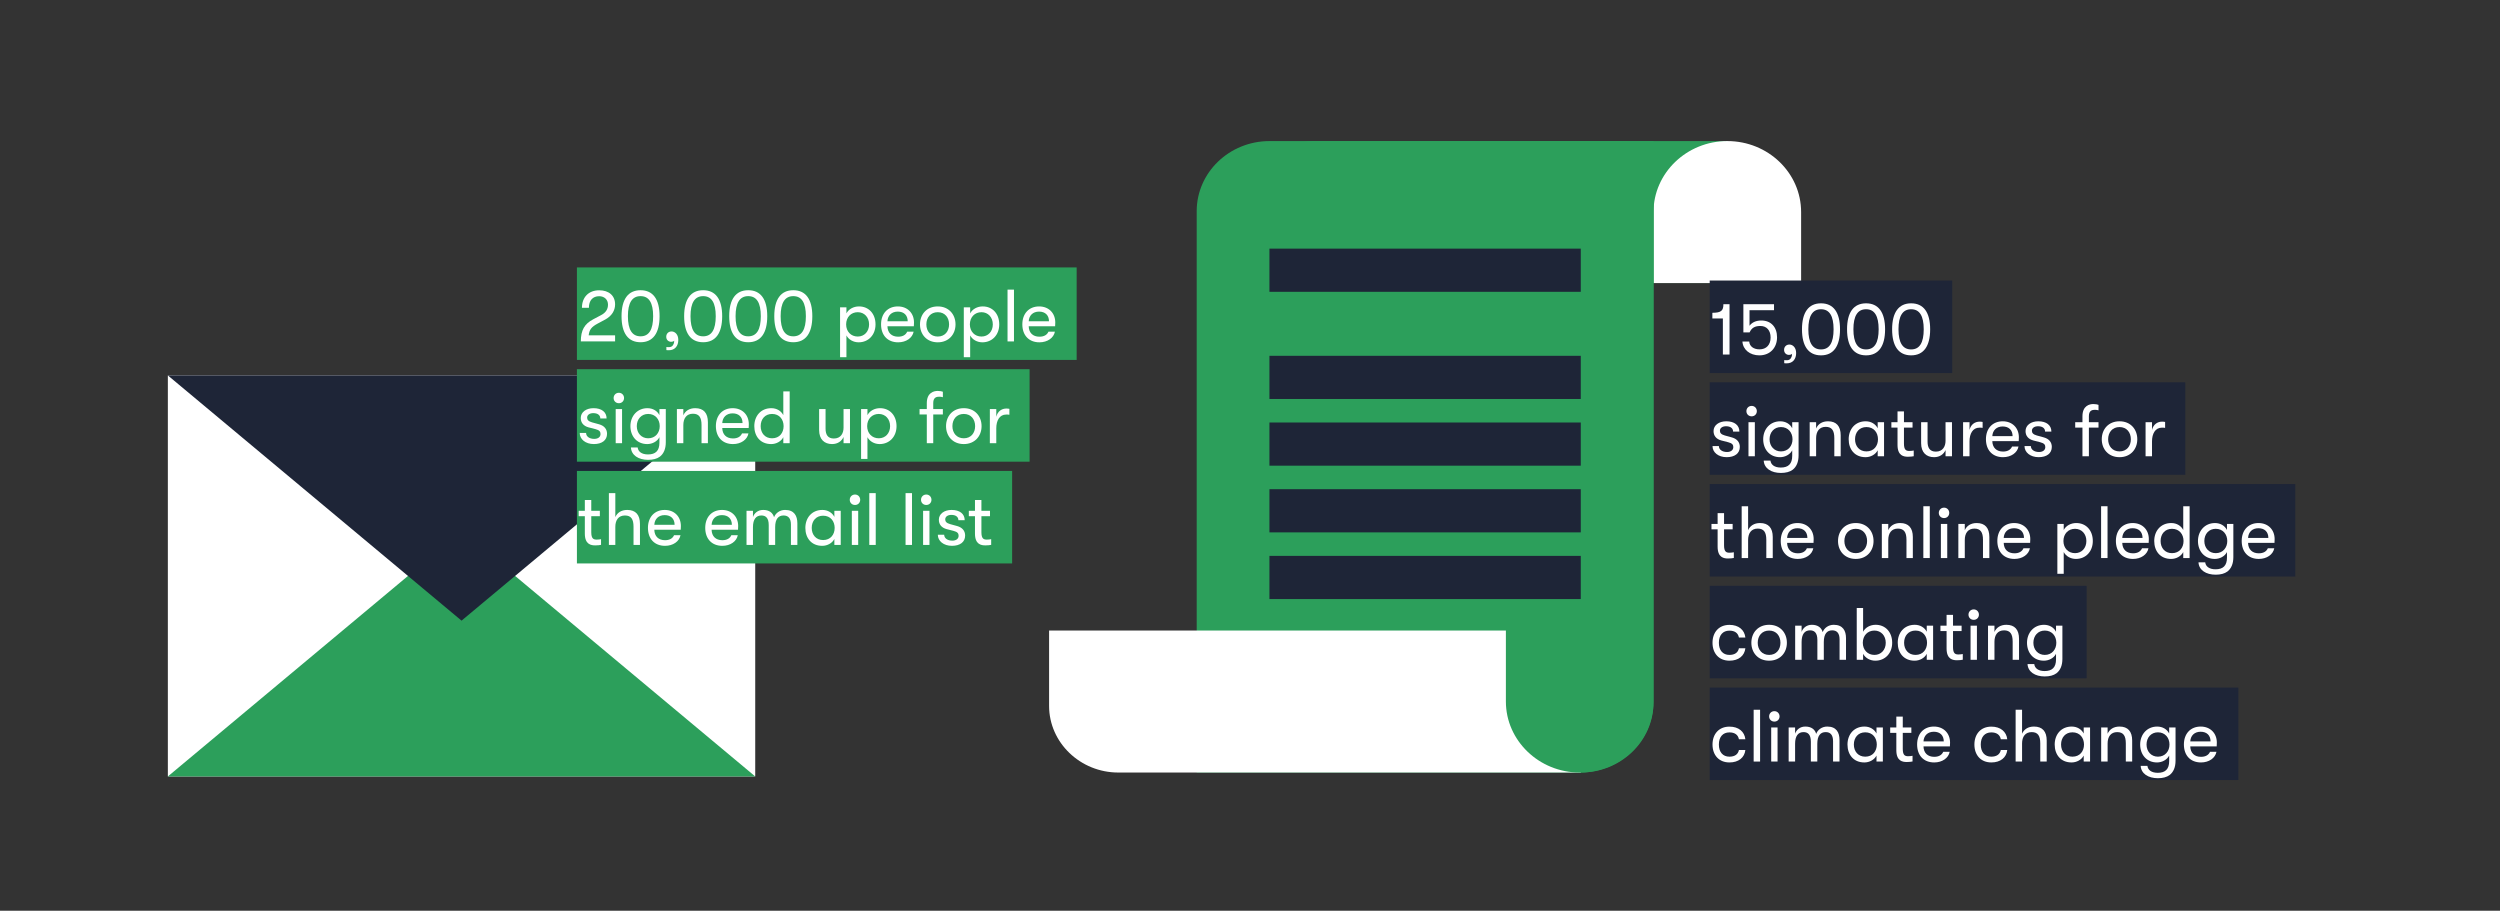 <?xml version="1.0" encoding="UTF-8"?> <!-- Generator: Adobe Illustrator 23.0.2, SVG Export Plug-In . SVG Version: 6.00 Build 0) --> <svg xmlns="http://www.w3.org/2000/svg" xmlns:xlink="http://www.w3.org/1999/xlink" id="Layer_1" x="0px" y="0px" viewBox="0 0 700 255" style="enable-background:new 0 0 700 255;" xml:space="preserve"><rect x="0" y="0" width="700" height="255" fill="#333333" stroke="none"/> <style type="text/css"> .st0{clip-path:url(#SVGID_2_);fill:#E85F9C;} .st1{fill:#1E2537;} .st2{fill:#FFFFFF;} .st3{clip-path:url(#SVGID_4_);fill:#1E2537;} .st4{clip-path:url(#SVGID_4_);fill:#E85F9C;} .st5{fill:#E85F9C;} .st6{clip-path:url(#SVGID_6_);fill:#E85F9C;} .st7{fill:#484754;} .st8{clip-path:url(#SVGID_8_);fill:none;stroke:#18B6DF;stroke-width:44.158;stroke-miterlimit:10;} .st9{clip-path:url(#SVGID_10_);fill:none;stroke:#18B6DF;stroke-width:44.158;stroke-miterlimit:10;} .st10{clip-path:url(#SVGID_12_);fill:none;stroke:#18B6DF;stroke-width:44.158;stroke-miterlimit:10;} .st11{clip-path:url(#SVGID_14_);fill:none;stroke:#18B6DF;stroke-width:44.158;stroke-miterlimit:10;} .st12{fill:#E93A51;} .st13{fill:#8A79B5;} .st14{clip-path:url(#SVGID_16_);fill:#18B6DF;} .st15{clip-path:url(#SVGID_16_);fill:#0082AF;} .st16{fill:#0082AF;} .st17{clip-path:url(#SVGID_18_);fill:#0082AF;} .st18{clip-path:url(#SVGID_20_);fill:#0082AF;} .st19{clip-path:url(#SVGID_22_);fill:#ED7128;} .st20{fill:#ED7128;} .st21{fill:#2C9F5B;} .st22{clip-path:url(#SVGID_24_);fill:#2C9F5B;} .st23{clip-path:url(#SVGID_24_);fill:#FFFFFF;} .st24{clip-path:url(#SVGID_26_);fill:none;stroke:#2C9F5B;stroke-width:25.901;stroke-miterlimit:10;} .st25{fill:none;stroke:#2C9F5B;stroke-width:25.901;stroke-miterlimit:10;} .st26{fill:none;stroke:#1E2537;stroke-width:25.901;stroke-miterlimit:10;} .st27{clip-path:url(#SVGID_28_);fill:none;stroke:#1E2537;stroke-width:25.901;stroke-miterlimit:10;} .st28{fill:#18B6DF;} .st29{fill:none;} .st30{fill:#DE4A19;} .st31{fill:#C31E4F;} .st32{fill:none;stroke:#FFFFFF;stroke-width:1.488;} .st33{clip-path:url(#SVGID_30_);fill:#2C9F5B;} .st34{clip-path:url(#SVGID_30_);fill:#FFFFFF;} .st35{clip-path:url(#SVGID_32_);fill:#FFFFFF;} .st36{fill:none;stroke:#FFFFFF;stroke-width:1.475;} .st37{clip-path:url(#SVGID_34_);fill:#E93A51;} .st38{clip-path:url(#SVGID_36_);fill:#E93A51;} .st39{clip-path:url(#SVGID_38_);fill:#E93A51;} .st40{clip-path:url(#SVGID_40_);fill:#C31E4F;} .st41{clip-path:url(#SVGID_42_);fill:#E93A51;} .st42{clip-path:url(#SVGID_44_);fill:#E93A51;} .st43{clip-path:url(#SVGID_46_);fill:#DE4A19;} .st44{clip-path:url(#SVGID_46_);fill:none;stroke:#1E2537;stroke-width:25.719;stroke-miterlimit:10;} .st45{clip-path:url(#SVGID_48_);fill:#ED7128;} .st46{clip-path:url(#SVGID_48_);fill:#DEE3EB;} .st47{clip-path:url(#SVGID_48_);fill:#1E2537;} .st48{clip-path:url(#SVGID_48_);fill:none;stroke:#1E2537;stroke-width:25.719;stroke-miterlimit:10;} .st49{fill:none;stroke:#1E2537;stroke-width:25.719;stroke-miterlimit:10;} .st50{clip-path:url(#SVGID_50_);fill:none;stroke:#1E2537;stroke-width:25.719;stroke-miterlimit:10;} .st51{clip-path:url(#SVGID_52_);fill:none;stroke:#1E2537;stroke-width:25.719;stroke-miterlimit:10;} .st52{clip-path:url(#SVGID_54_);fill:#ED7128;} .st53{clip-path:url(#SVGID_54_);fill:#1E2537;} .st54{clip-path:url(#SVGID_56_);fill:#ED7128;} .st55{clip-path:url(#SVGID_58_);fill:#1E2537;} .st56{clip-path:url(#SVGID_58_);fill:#ED7128;} .st57{fill:#5B5761;} </style> <g> <rect x="47" y="105.12" class="st2" width="164.463" height="112.282"></rect> <polygon class="st21" points="47,217.403 211.463,217.403 129.231,148.739 "></polygon> <polygon class="st1" points="47,105.12 129.231,173.782 211.463,105.12 "></polygon> <g> <defs> <rect id="SVGID_23_" x="47" y="39.502" width="619" height="183.62"></rect> </defs> <clipPath id="SVGID_2_"> <use xlink:href="#SVGID_23_" style="overflow:visible;"></use> </clipPath> <path style="clip-path:url(#SVGID_2_);fill:#2C9F5B;" d="M348.877,60.594v-2.422 c0-10.267,8.734-18.67,19.408-18.67h115.362v39.761H368.285 C357.611,79.263,348.877,70.864,348.877,60.594"></path> <path style="clip-path:url(#SVGID_2_);fill:#FFFFFF;" d="M462.981,79.264V59.383 c0-10.933,9.299-19.882,20.667-19.882c11.412,0,20.664,8.902,20.664,19.882v19.882H462.981z"></path> <path style="clip-path:url(#SVGID_2_);fill:#2C9F5B;" d="M442.576,216.311H335.077V59.134 c0-10.842,9.135-19.633,20.405-19.633h107.498v157.18C462.981,207.523,453.845,216.311,442.576,216.311 "></path> <path style="clip-path:url(#SVGID_2_);fill:#FFFFFF;" d="M442.617,176.549v39.761H313.129 c-10.658,0-19.382-8.389-19.382-18.646v-21.115H442.617z"></path> <path style="clip-path:url(#SVGID_2_);fill:#2C9F5B;" d="M442.316,216.311L442.316,216.311 c-11.365,0-20.667-8.946-20.667-19.882V47.986c0-4.667,3.971-8.485,8.819-8.485h23.694 c4.849,0,8.817,3.818,8.817,8.485v148.443C462.98,207.365,453.682,216.311,442.316,216.311"></path> </g> <rect x="355.441" y="69.617" class="st1" width="87.176" height="12.091"></rect> <rect x="355.441" y="99.626" class="st1" width="87.176" height="12.088"></rect> <rect x="355.441" y="118.299" class="st1" width="87.176" height="12.091"></rect> <rect x="355.441" y="136.974" class="st1" width="87.176" height="12.091"></rect> <rect x="355.441" y="155.646" class="st1" width="87.176" height="12.091"></rect> <g> <defs> <rect id="SVGID_25_" x="47" y="39.502" width="619" height="183.62"></rect> </defs> <clipPath id="SVGID_4_"> <use xlink:href="#SVGID_25_" style="overflow:visible;"></use> </clipPath> <line style="clip-path:url(#SVGID_4_);fill:none;stroke:#2C9F5B;stroke-width:25.901;stroke-miterlimit:10;" x1="161.537" y1="87.83" x2="301.464" y2="87.83"></line> </g> <line class="st25" x1="161.537" y1="116.321" x2="288.285" y2="116.321"></line> <line class="st25" x1="161.537" y1="144.813" x2="283.395" y2="144.813"></line> <g> <path class="st2" d="M166.137,89.383l2.154-1.14c1.285-0.663,1.948-1.637,1.948-2.942 c0-1.409-1.016-2.362-2.466-2.362c-1.803,0-2.881,1.181-2.881,3.253h-1.947 c0-2.984,1.886-4.911,4.828-4.911c2.735,0,4.455,1.513,4.455,3.937c0,1.782-0.974,3.274-2.756,4.248 l-2.135,1.14c-1.74,0.932-2.32,1.699-2.507,3.294h7.397v1.699h-9.594 C162.635,92.471,163.629,90.688,166.137,89.383z"></path> <path class="st2" d="M174.031,88.534c0-4.745,1.844-7.273,5.325-7.273c3.48,0,5.325,2.528,5.325,7.273 c0,4.766-1.845,7.294-5.325,7.294C175.875,95.828,174.031,93.299,174.031,88.534z M182.879,88.534 c0-3.75-1.16-5.616-3.522-5.616s-3.544,1.865-3.544,5.616c0,3.771,1.182,5.636,3.544,5.636 S182.879,92.305,182.879,88.534z"></path> <path class="st2" d="M186.588,98.024v-0.87c0.248,0.042,0.394,0.042,0.767,0.042 c0.56,0,0.974-0.27,1.16-0.705c0.207-0.353,0.27-0.746,0.27-1.098 c-0.207,0.228-0.539,0.311-0.85,0.311c-0.767,0-1.389-0.539-1.389-1.409 c0-0.87,0.622-1.492,1.492-1.492s1.886,0.746,1.886,2.383c0,1.679-0.933,2.88-2.632,2.88 C187.064,98.065,186.774,98.065,186.588,98.024z"></path> <path class="st2" d="M191.561,88.534c0-4.745,1.844-7.273,5.325-7.273c3.48,0,5.325,2.528,5.325,7.273 c0,4.766-1.845,7.294-5.325,7.294C193.404,95.828,191.561,93.299,191.561,88.534z M200.408,88.534 c0-3.75-1.16-5.616-3.522-5.616s-3.544,1.865-3.544,5.616c0,3.771,1.182,5.636,3.544,5.636 S200.408,92.305,200.408,88.534z"></path> <path class="st2" d="M204.18,88.534c0-4.745,1.844-7.273,5.325-7.273c3.48,0,5.325,2.528,5.325,7.273 c0,4.766-1.845,7.294-5.325,7.294C206.023,95.828,204.18,93.299,204.18,88.534z M213.027,88.534 c0-3.75-1.16-5.616-3.522-5.616s-3.544,1.865-3.544,5.616c0,3.771,1.182,5.636,3.544,5.636 S213.027,92.305,213.027,88.534z"></path> <path class="st2" d="M216.799,88.534c0-4.745,1.844-7.273,5.325-7.273c3.48,0,5.325,2.528,5.325,7.273 c0,4.766-1.845,7.294-5.325,7.294C218.643,95.828,216.799,93.299,216.799,88.534z M225.646,88.534 c0-3.75-1.16-5.616-3.522-5.616s-3.544,1.865-3.544,5.616c0,3.771,1.182,5.636,3.544,5.636 S225.646,92.305,225.646,88.534z"></path> <path class="st2" d="M245.145,90.834c0,2.922-1.969,5.015-4.725,5.015c-1.471,0-2.797-0.746-3.419-1.927 v6.092h-1.782V86.047h1.782v1.699c0.622-1.202,1.989-1.948,3.522-1.948 C243.259,85.798,245.145,87.85,245.145,90.834z M243.342,90.834c0-1.989-1.326-3.419-3.17-3.419 c-1.906,0-3.254,1.409-3.254,3.419c0,1.989,1.348,3.398,3.254,3.398 C242.016,94.232,243.342,92.823,243.342,90.834z"></path> <path class="st2" d="M255.878,91.352h-7.397c0.042,1.844,1.182,2.922,3.005,2.922 c1.264,0,2.134-0.497,2.528-1.409h1.803c-0.332,1.761-2.094,2.984-4.331,2.984 c-2.942,0-4.787-1.948-4.787-5.035c0-3.025,1.865-5.015,4.704-5.015 c2.693,0,4.518,1.865,4.518,4.497C255.92,90.647,255.92,90.916,255.878,91.352z M254.158,89.963 c0-1.678-1.036-2.714-2.776-2.714c-1.741,0-2.818,1.098-2.901,2.714H254.158z"></path> <path class="st2" d="M257.598,90.834c0-2.797,1.865-5.035,4.974-5.035c3.087,0,4.973,2.238,4.973,5.035 c0,2.777-1.886,5.015-4.973,5.015C259.463,95.848,257.598,93.61,257.598,90.834z M265.741,90.834 c0-1.927-1.16-3.419-3.17-3.419s-3.191,1.492-3.191,3.419c0,1.907,1.182,3.398,3.191,3.398 S265.741,92.74,265.741,90.834z"></path> <path class="st2" d="M279.79,90.834c0,2.922-1.969,5.015-4.725,5.015c-1.471,0-2.797-0.746-3.419-1.927 v6.092h-1.782V86.047h1.782v1.699c0.622-1.202,1.989-1.948,3.522-1.948 C277.904,85.798,279.79,87.85,279.79,90.834z M277.987,90.834c0-1.989-1.326-3.419-3.17-3.419 c-1.906,0-3.254,1.409-3.254,3.419c0,1.989,1.348,3.398,3.254,3.398 C276.661,94.232,277.987,92.823,277.987,90.834z"></path> <path class="st2" d="M282.11,81.095h1.803v14.505h-1.803V81.095z"></path> <path class="st2" d="M295.435,91.352h-7.397c0.042,1.844,1.182,2.922,3.005,2.922 c1.264,0,2.134-0.497,2.528-1.409h1.803c-0.332,1.761-2.094,2.984-4.331,2.984 c-2.942,0-4.787-1.948-4.787-5.035c0-3.025,1.865-5.015,4.704-5.015 c2.693,0,4.518,1.865,4.518,4.497C295.477,90.647,295.477,90.916,295.435,91.352z M293.715,89.963 c0-1.678-1.036-2.714-2.776-2.714c-1.741,0-2.818,1.098-2.901,2.714H293.715z"></path> </g> <g> <path class="st2" d="M162.323,121.23h1.782c0,0.932,0.87,1.658,2.279,1.658 c1.057,0,1.762-0.518,1.762-1.368c0-0.643-0.29-1.078-1.43-1.368l-1.948-0.498 c-1.409-0.394-2.155-1.305-2.155-2.631c0-1.616,1.492-2.735,3.564-2.735 c2.279,0,3.668,1.098,3.668,2.88h-1.762c0-0.912-0.726-1.492-1.969-1.492 c-0.994,0-1.72,0.477-1.72,1.264c0,0.601,0.353,1.036,1.389,1.326l1.969,0.539 c1.409,0.394,2.217,1.326,2.217,2.652c0,1.824-1.43,2.88-3.688,2.88 C163.939,124.338,162.323,122.992,162.323,121.23z"></path> <path class="st2" d="M171.813,111.45c0-0.808,0.602-1.471,1.472-1.471c0.85,0,1.45,0.663,1.45,1.471 s-0.601,1.451-1.45,1.451C172.415,112.9,171.813,112.258,171.813,111.45z M172.394,114.537h1.782 v9.553h-1.782V114.537z"></path> <path class="st2" d="M186.422,114.537v9.304c0,1.823-0.58,3.191-1.658,4.02 c-0.808,0.601-1.927,0.891-3.294,0.891c-1.306,0-2.528-0.311-3.398-0.932 c-0.85-0.601-1.368-1.492-1.409-2.528h1.886c0.124,1.119,1.077,1.948,2.9,1.948 c2.072,0,3.191-0.994,3.191-3.274v-1.554c-0.601,1.202-2.01,1.927-3.398,1.927 c-2.922,0-4.725-2.196-4.725-5.015c0-2.839,1.928-5.035,4.767-5.035c1.471,0,2.756,0.725,3.356,1.948 v-1.699H186.422z M184.723,119.324c0-1.885-1.223-3.419-3.232-3.419 c-1.906,0-3.191,1.451-3.191,3.419c0,1.948,1.306,3.398,3.191,3.398 C183.5,122.722,184.723,121.189,184.723,119.324z"></path> <path class="st2" d="M189.529,114.537h1.803v1.762c0.519-1.223,1.679-2.01,3.337-2.01 c2.341,0,3.543,1.368,3.543,3.917v5.885h-1.782v-5.098c0-2.134-0.704-3.149-2.403-3.149 c-1.782,0-2.694,1.264-2.694,3.191v5.056h-1.803V114.537z"></path> <path class="st2" d="M209.629,119.842h-7.397c0.042,1.844,1.182,2.922,3.005,2.922 c1.264,0,2.134-0.497,2.528-1.409h1.803c-0.332,1.761-2.094,2.984-4.331,2.984 c-2.942,0-4.787-1.948-4.787-5.035c0-3.025,1.865-5.015,4.704-5.015 c2.693,0,4.518,1.865,4.518,4.497C209.671,119.137,209.671,119.407,209.629,119.842z M207.909,118.454 c0-1.678-1.036-2.714-2.776-2.714c-1.741,0-2.818,1.098-2.901,2.714H207.909z"></path> <path class="st2" d="M221.109,109.585v14.505h-1.782v-1.678c-0.601,1.181-1.969,1.927-3.398,1.927 c-3.046,0-4.725-2.196-4.725-5.015c0-2.818,1.803-5.035,4.767-5.035c1.513,0,2.756,0.767,3.356,1.948 v-6.651H221.109z M219.41,119.324c0-1.844-1.14-3.419-3.232-3.419 c-1.969,0-3.191,1.451-3.191,3.419c0,1.948,1.223,3.398,3.191,3.398 C218.271,122.722,219.41,121.168,219.41,119.324z"></path> <path class="st2" d="M229.355,120.422v-5.885h1.803v5.471c0,1.678,0.622,2.776,2.321,2.776 c1.969,0,2.714-1.492,2.714-3.025v-5.222h1.804v9.553h-1.804v-1.741 c-0.518,1.181-1.637,1.989-3.211,1.989C230.848,124.338,229.355,123.054,229.355,120.422z"></path> <path class="st2" d="M251.03,119.324c0,2.922-1.969,5.015-4.725,5.015c-1.471,0-2.797-0.746-3.419-1.927 v6.092h-1.782v-13.966h1.782v1.699c0.622-1.202,1.989-1.948,3.522-1.948 C249.145,114.289,251.03,116.34,251.03,119.324z M249.228,119.324c0-1.989-1.326-3.419-3.17-3.419 c-1.906,0-3.254,1.409-3.254,3.419c0,1.989,1.348,3.398,3.254,3.398 C247.901,122.722,249.228,121.313,249.228,119.324z"></path> <path class="st2" d="M261.308,112.838v1.699h2.694v1.513h-2.694v8.04h-1.803v-8.04h-2.03v-1.513h2.03 v-1.658c0-2.984,2.01-3.419,3.046-3.419c0.622,0,1.14,0.104,1.451,0.228v1.533 c-0.312-0.083-0.622-0.145-0.995-0.145C262.281,111.077,261.308,111.222,261.308,112.838z"></path> <path class="st2" d="M264.892,119.324c0-2.797,1.865-5.035,4.974-5.035c3.087,0,4.973,2.238,4.973,5.035 c0,2.777-1.886,5.015-4.973,5.015C266.757,124.338,264.892,122.101,264.892,119.324z M273.035,119.324 c0-1.927-1.16-3.419-3.17-3.419s-3.191,1.492-3.191,3.419c0,1.907,1.182,3.398,3.191,3.398 S273.035,121.23,273.035,119.324z"></path> <path class="st2" d="M277.158,114.537h1.803v2.176c0.373-1.616,1.596-2.321,2.798-2.321 c0.331,0,0.643,0.021,0.87,0.083v1.658c-0.311-0.062-0.56-0.062-0.891-0.062 c-1.886,0-2.777,1.72-2.777,3.854v4.165h-1.803V114.537z"></path> </g> <g> <path class="st2" d="M168.291,150.966v1.596c-0.352,0.083-0.994,0.145-1.616,0.145 c-1.119,0-2.922-0.208-2.922-3.295v-4.87h-1.72v-1.513h1.72v-3.025h1.803v3.025h2.404v1.513h-2.404 v4.476c0,1.823,0.622,2.072,1.534,2.072C167.441,151.09,168.021,151.028,168.291,150.966z"></path> <path class="st2" d="M179.189,146.697v5.885h-1.803v-5.098c0-2.134-0.684-3.149-2.403-3.149 c-1.782,0-2.693,1.264-2.693,3.191v5.056h-1.803v-14.505h1.803v6.714 c0.518-1.223,1.678-2.01,3.336-2.01C177.988,142.781,179.189,144.148,179.189,146.697z"></path> <path class="st2" d="M190.606,148.334h-7.397c0.042,1.844,1.182,2.922,3.005,2.922 c1.264,0,2.134-0.497,2.528-1.409h1.803c-0.332,1.761-2.094,2.984-4.331,2.984 c-2.942,0-4.787-1.948-4.787-5.035c0-3.025,1.865-5.015,4.704-5.015 c2.693,0,4.518,1.865,4.518,4.497C190.648,147.629,190.648,147.899,190.606,148.334z M188.887,146.946 c0-1.678-1.036-2.714-2.776-2.714c-1.741,0-2.818,1.098-2.901,2.714H188.887z"></path> <path class="st2" d="M206.645,148.334h-7.397c0.042,1.844,1.182,2.922,3.005,2.922 c1.264,0,2.134-0.497,2.528-1.409h1.803c-0.332,1.761-2.094,2.984-4.331,2.984 c-2.942,0-4.787-1.948-4.787-5.035c0-3.025,1.865-5.015,4.704-5.015 c2.693,0,4.518,1.865,4.518,4.497C206.687,147.629,206.687,147.899,206.645,148.334z M204.925,146.946 c0-1.678-1.036-2.714-2.776-2.714c-1.741,0-2.818,1.098-2.901,2.714H204.925z"></path> <path class="st2" d="M209.027,143.029h1.803v1.741c0.353-1.036,1.326-1.989,2.86-1.989 c1.678,0,2.693,0.788,3.046,2.051c0.414-1.14,1.596-2.051,3.087-2.051 c2.569,0,3.44,1.658,3.44,3.75v6.051h-1.803v-5.698c0-1.803-0.788-2.549-2.072-2.549 c-1.409,0-2.342,0.953-2.342,3.274v4.973h-1.803v-5.553c0-2.072-0.891-2.694-2.052-2.694 c-1.471,0-2.362,1.036-2.362,3.274v4.973h-1.803V143.029z"></path> <path class="st2" d="M225.5,147.816c0-2.818,1.803-5.035,4.767-5.035c1.513,0,2.756,0.767,3.356,1.948 v-1.699h1.782v9.553h-1.782v-1.678c-0.601,1.181-1.969,1.927-3.398,1.927 C227.179,152.831,225.5,150.634,225.5,147.816z M233.706,147.816c0-1.844-1.14-3.419-3.232-3.419 c-1.969,0-3.191,1.451-3.191,3.419c0,1.948,1.223,3.398,3.191,3.398 C232.566,151.214,233.706,149.66,233.706,147.816z"></path> <path class="st2" d="M237.933,139.942c0-0.808,0.602-1.471,1.472-1.471c0.85,0,1.45,0.663,1.45,1.471 s-0.601,1.451-1.45,1.451C238.534,141.393,237.933,140.75,237.933,139.942z M238.513,143.029h1.782v9.553 h-1.782V143.029z"></path> <path class="st2" d="M243.402,138.077h1.803v14.505h-1.803V138.077z"></path> <path class="st2" d="M253.556,138.077h1.803v14.505h-1.803V138.077z"></path> <path class="st2" d="M257.887,139.942c0-0.808,0.602-1.471,1.472-1.471c0.85,0,1.45,0.663,1.45,1.471 s-0.601,1.451-1.45,1.451C258.488,141.393,257.887,140.75,257.887,139.942z M258.467,143.029h1.782v9.553 h-1.782V143.029z"></path> <path class="st2" d="M262.59,149.723h1.782c0,0.932,0.87,1.658,2.279,1.658 c1.057,0,1.762-0.518,1.762-1.368c0-0.643-0.29-1.078-1.43-1.368l-1.948-0.498 c-1.409-0.394-2.155-1.305-2.155-2.631c0-1.616,1.492-2.735,3.564-2.735 c2.279,0,3.668,1.098,3.668,2.88h-1.762c0-0.912-0.726-1.492-1.969-1.492 c-0.994,0-1.72,0.477-1.72,1.264c0,0.601,0.353,1.036,1.389,1.326l1.969,0.539 c1.408,0.394,2.217,1.326,2.217,2.652c0,1.824-1.43,2.88-3.688,2.88 C264.206,152.831,262.59,151.484,262.59,149.723z"></path> <path class="st2" d="M277.53,150.966v1.596c-0.352,0.083-0.994,0.145-1.616,0.145 c-1.119,0-2.922-0.208-2.922-3.295v-4.87h-1.72v-1.513h1.72v-3.025h1.803v3.025h2.404v1.513h-2.404 v4.476c0,1.823,0.622,2.072,1.534,2.072C276.681,151.09,277.261,151.028,277.53,150.966z"></path> </g> <line class="st26" x1="478.716" y1="91.501" x2="546.619" y2="91.501"></line> <line class="st26" x1="478.716" y1="119.993" x2="611.888" y2="119.993"></line> <g> <defs> <rect id="SVGID_27_" x="47" y="39.502" width="619" height="183.62"></rect> </defs> <clipPath id="SVGID_6_"> <use xlink:href="#SVGID_27_" style="overflow:visible;"></use> </clipPath> <line style="clip-path:url(#SVGID_6_);fill:none;stroke:#1E2537;stroke-width:25.901;stroke-miterlimit:10;" x1="478.716" y1="148.484" x2="642.689" y2="148.484"></line> <line style="clip-path:url(#SVGID_6_);fill:none;stroke:#1E2537;stroke-width:25.901;stroke-miterlimit:10;" x1="478.716" y1="176.976" x2="584.266" y2="176.976"></line> <line style="clip-path:url(#SVGID_6_);fill:none;stroke:#1E2537;stroke-width:25.901;stroke-miterlimit:10;" x1="478.716" y1="205.467" x2="626.745" y2="205.467"></line> </g> <g> <path class="st2" d="M482.404,89.178h-2.942v-1.596c2.528,0,3.087-0.642,3.087-2.404h1.721v14.091h-1.865 V89.178z"></path> <path class="st2" d="M487.875,95.623h1.906c0.083,1.368,1.264,2.196,2.88,2.196 c1.928,0,3.108-1.285,3.108-3.315c0-1.989-1.098-3.232-2.859-3.232c-1.554,0-2.466,0.539-3.025,1.803 h-1.74v-7.895h8.578v1.679h-6.858v4.352c0.725-0.995,1.906-1.471,3.295-1.471 c2.714,0,4.413,1.844,4.413,4.704c0,2.901-1.927,5.056-4.952,5.056 C489.968,99.498,488.02,97.902,487.875,95.623z"></path> <path class="st2" d="M499.583,101.694v-0.87c0.248,0.042,0.394,0.042,0.767,0.042 c0.56,0,0.974-0.27,1.16-0.705c0.207-0.353,0.27-0.746,0.27-1.098 c-0.207,0.228-0.539,0.311-0.85,0.311c-0.767,0-1.389-0.539-1.389-1.409 c0-0.87,0.622-1.492,1.492-1.492s1.886,0.746,1.886,2.383c0,1.679-0.933,2.88-2.632,2.88 C500.06,101.735,499.77,101.735,499.583,101.694z"></path> <path class="st2" d="M504.555,92.204c0-4.745,1.845-7.273,5.326-7.273c3.48,0,5.325,2.528,5.325,7.273 c0,4.766-1.845,7.294-5.325,7.294C506.399,99.498,504.555,96.969,504.555,92.204z M513.403,92.204 c0-3.75-1.16-5.616-3.522-5.616s-3.544,1.865-3.544,5.616c0,3.771,1.182,5.636,3.544,5.636 S513.403,95.975,513.403,92.204z"></path> <path class="st2" d="M517.174,92.204c0-4.745,1.845-7.273,5.326-7.273c3.48,0,5.325,2.528,5.325,7.273 c0,4.766-1.845,7.294-5.325,7.294C519.019,99.498,517.174,96.969,517.174,92.204z M526.022,92.204 c0-3.75-1.16-5.616-3.522-5.616s-3.544,1.865-3.544,5.616c0,3.771,1.182,5.636,3.544,5.636 S526.022,95.975,526.022,92.204z"></path> <path class="st2" d="M529.793,92.204c0-4.745,1.845-7.273,5.326-7.273c3.48,0,5.325,2.528,5.325,7.273 c0,4.766-1.845,7.294-5.325,7.294C531.638,99.498,529.793,96.969,529.793,92.204z M538.642,92.204 c0-3.75-1.16-5.616-3.522-5.616s-3.544,1.865-3.544,5.616c0,3.771,1.182,5.636,3.544,5.636 S538.642,95.975,538.642,92.204z"></path> </g> <g> <path class="st2" d="M479.503,124.902h1.782c0,0.932,0.87,1.658,2.279,1.658 c1.057,0,1.762-0.518,1.762-1.368c0-0.643-0.29-1.078-1.43-1.368l-1.948-0.498 c-1.409-0.394-2.155-1.305-2.155-2.631c0-1.616,1.492-2.735,3.564-2.735 c2.279,0,3.668,1.098,3.668,2.88h-1.762c0-0.912-0.726-1.492-1.969-1.492 c-0.994,0-1.72,0.477-1.72,1.264c0,0.601,0.353,1.036,1.389,1.326l1.969,0.539 c1.409,0.394,2.217,1.326,2.217,2.652c0,1.824-1.43,2.88-3.688,2.88 C481.119,128.01,479.503,126.664,479.503,124.902z"></path> <path class="st2" d="M488.993,115.122c0-0.808,0.602-1.471,1.472-1.471c0.85,0,1.45,0.663,1.45,1.471 s-0.601,1.451-1.45,1.451C489.595,116.572,488.993,115.93,488.993,115.122z M489.573,118.209h1.782 v9.553h-1.782V118.209z"></path> <path class="st2" d="M503.602,118.209v9.304c0,1.823-0.58,3.191-1.658,4.02 c-0.808,0.601-1.927,0.891-3.294,0.891c-1.306,0-2.528-0.311-3.398-0.932 c-0.85-0.601-1.368-1.492-1.409-2.528h1.886c0.124,1.119,1.077,1.948,2.9,1.948 c2.072,0,3.191-0.994,3.191-3.274v-1.554c-0.601,1.202-2.01,1.927-3.398,1.927 c-2.922,0-4.725-2.196-4.725-5.015c0-2.839,1.928-5.035,4.767-5.035c1.471,0,2.756,0.725,3.356,1.948 v-1.699H503.602z M501.902,122.996c0-1.885-1.223-3.419-3.232-3.419 c-1.906,0-3.191,1.451-3.191,3.419c0,1.948,1.306,3.398,3.191,3.398 C500.68,126.394,501.902,124.861,501.902,122.996z"></path> <path class="st2" d="M506.709,118.209h1.803v1.762c0.519-1.223,1.679-2.01,3.337-2.01 c2.341,0,3.543,1.368,3.543,3.917v5.885h-1.782v-5.098c0-2.134-0.704-3.149-2.403-3.149 c-1.782,0-2.694,1.264-2.694,3.191v5.056h-1.803V118.209z"></path> <path class="st2" d="M517.629,122.996c0-2.818,1.803-5.035,4.767-5.035c1.513,0,2.756,0.767,3.356,1.948 v-1.699h1.782v9.553h-1.782v-1.678c-0.601,1.181-1.969,1.927-3.398,1.927 C519.308,128.01,517.629,125.814,517.629,122.996z M525.835,122.996c0-1.844-1.14-3.419-3.232-3.419 c-1.969,0-3.191,1.451-3.191,3.419c0,1.948,1.223,3.398,3.191,3.398 C524.695,126.394,525.835,124.84,525.835,122.996z"></path> <path class="st2" d="M535.843,126.146v1.596c-0.352,0.083-0.994,0.145-1.616,0.145 c-1.119,0-2.922-0.208-2.922-3.295v-4.87h-1.72v-1.513h1.72v-3.025h1.803v3.025h2.404v1.513h-2.404 v4.476c0,1.823,0.622,2.072,1.534,2.072C534.993,126.27,535.573,126.208,535.843,126.146z"></path> <path class="st2" d="M537.914,124.094v-5.885h1.803v5.471c0,1.678,0.622,2.776,2.321,2.776 c1.969,0,2.714-1.492,2.714-3.025v-5.222h1.804v9.553h-1.804V126.021 c-0.518,1.181-1.637,1.989-3.211,1.989C539.406,128.01,537.914,126.726,537.914,124.094z"></path> <path class="st2" d="M549.663,118.209h1.803v2.176c0.373-1.616,1.596-2.321,2.798-2.321 c0.331,0,0.643,0.021,0.87,0.083v1.658c-0.311-0.062-0.56-0.062-0.891-0.062 c-1.886,0-2.777,1.72-2.777,3.854v4.165h-1.803V118.209z"></path> <path class="st2" d="M565.245,123.514h-7.397c0.042,1.844,1.182,2.922,3.005,2.922 c1.264,0,2.134-0.497,2.528-1.409h1.803c-0.332,1.761-2.094,2.984-4.331,2.984 c-2.942,0-4.787-1.948-4.787-5.035c0-3.025,1.865-5.015,4.704-5.015 c2.693,0,4.518,1.865,4.518,4.497C565.287,122.809,565.287,123.079,565.245,123.514z M563.525,122.125 c0-1.678-1.036-2.714-2.776-2.714c-1.741,0-2.818,1.098-2.901,2.714H563.525z"></path> <path class="st2" d="M566.861,124.902h1.782c0,0.932,0.87,1.658,2.279,1.658 c1.057,0,1.762-0.518,1.762-1.368c0-0.643-0.29-1.078-1.43-1.368l-1.948-0.498 c-1.409-0.394-2.155-1.305-2.155-2.631c0-1.616,1.492-2.735,3.564-2.735 c2.279,0,3.668,1.098,3.668,2.88h-1.762c0-0.912-0.726-1.492-1.969-1.492 c-0.994,0-1.72,0.477-1.72,1.264c0,0.601,0.353,1.036,1.389,1.326l1.969,0.539 c1.408,0.394,2.217,1.326,2.217,2.652c0,1.824-1.43,2.88-3.688,2.88 C568.478,128.01,566.861,126.664,566.861,124.902z"></path> <path class="st2" d="M584.889,116.51v1.699h2.693v1.513h-2.693v8.04h-1.803v-8.04h-2.03v-1.513h2.03 v-1.658c0-2.984,2.01-3.419,3.046-3.419c0.622,0,1.14,0.104,1.45,0.228v1.533 c-0.311-0.083-0.621-0.145-0.994-0.145C585.862,114.749,584.889,114.894,584.889,116.51z"></path> <path class="st2" d="M588.494,122.996c0-2.797,1.865-5.035,4.974-5.035c3.087,0,4.973,2.238,4.973,5.035 c0,2.777-1.886,5.015-4.973,5.015C590.359,128.01,588.494,125.772,588.494,122.996z M596.638,122.996 c0-1.927-1.16-3.419-3.17-3.419s-3.191,1.492-3.191,3.419c0,1.907,1.182,3.398,3.191,3.398 S596.638,124.902,596.638,122.996z"></path> <path class="st2" d="M600.761,118.209h1.803v2.176c0.373-1.616,1.596-2.321,2.798-2.321 c0.331,0,0.643,0.021,0.87,0.083v1.658c-0.311-0.062-0.56-0.062-0.891-0.062 c-1.886,0-2.777,1.72-2.777,3.854v4.165h-1.803V118.209z"></path> </g> <g> <path class="st2" d="M485.471,154.636v1.596c-0.352,0.083-0.994,0.145-1.616,0.145 c-1.119,0-2.922-0.208-2.922-3.295v-4.87h-1.72v-1.513h1.72v-3.025h1.803v3.025h2.404v1.513h-2.404 v4.476c0,1.823,0.622,2.072,1.534,2.072C484.621,154.76,485.201,154.698,485.471,154.636z"></path> <path class="st2" d="M496.369,150.367v5.885h-1.803v-5.098c0-2.134-0.684-3.149-2.403-3.149 c-1.782,0-2.693,1.264-2.693,3.191v5.056h-1.803v-14.505h1.803v6.714 c0.518-1.223,1.678-2.01,3.336-2.01C495.168,146.451,496.369,147.818,496.369,150.367z"></path> <path class="st2" d="M507.786,152.004h-7.397c0.042,1.844,1.182,2.922,3.005,2.922 c1.264,0,2.134-0.497,2.528-1.409h1.803c-0.332,1.761-2.094,2.984-4.331,2.984 c-2.942,0-4.787-1.948-4.787-5.035c0-3.025,1.865-5.015,4.704-5.015 c2.693,0,4.518,1.865,4.518,4.497C507.828,151.299,507.828,151.569,507.786,152.004z M506.066,150.616 c0-1.678-1.036-2.714-2.776-2.714c-1.741,0-2.818,1.098-2.901,2.714H506.066z"></path> <path class="st2" d="M514.645,151.486c0-2.797,1.865-5.035,4.974-5.035c3.087,0,4.973,2.238,4.973,5.035 c0,2.777-1.886,5.015-4.973,5.015C516.51,156.5,514.645,154.263,514.645,151.486z M522.788,151.486 c0-1.927-1.16-3.419-3.17-3.419s-3.191,1.492-3.191,3.419c0,1.907,1.182,3.398,3.191,3.398 S522.788,153.393,522.788,151.486z"></path> <path class="st2" d="M526.911,146.699h1.803v1.762c0.519-1.223,1.679-2.01,3.337-2.01 c2.341,0,3.543,1.368,3.543,3.917v5.885h-1.782v-5.098c0-2.134-0.704-3.149-2.403-3.149 c-1.782,0-2.694,1.264-2.694,3.191v5.056h-1.803V146.699z"></path> <path class="st2" d="M538.535,141.747h1.803v14.505h-1.803V141.747z"></path> <path class="st2" d="M542.866,143.612c0-0.808,0.602-1.471,1.472-1.471c0.85,0,1.45,0.663,1.45,1.471 s-0.601,1.451-1.45,1.451C543.468,145.062,542.866,144.42,542.866,143.612z M543.446,146.699h1.782 v9.553h-1.782V146.699z"></path> <path class="st2" d="M548.336,146.699h1.803v1.762c0.519-1.223,1.679-2.01,3.337-2.01 c2.341,0,3.543,1.368,3.543,3.917v5.885h-1.782v-5.098c0-2.134-0.704-3.149-2.403-3.149 c-1.782,0-2.694,1.264-2.694,3.191v5.056h-1.803V146.699z"></path> <path class="st2" d="M568.436,152.004h-7.397c0.042,1.844,1.182,2.922,3.005,2.922 c1.264,0,2.134-0.497,2.528-1.409h1.803c-0.332,1.761-2.094,2.984-4.331,2.984 c-2.942,0-4.787-1.948-4.787-5.035c0-3.025,1.865-5.015,4.704-5.015 c2.693,0,4.518,1.865,4.518,4.497C568.478,151.299,568.478,151.569,568.436,152.004z M566.716,150.616 c0-1.678-1.036-2.714-2.776-2.714c-1.741,0-2.818,1.098-2.901,2.714H566.716z"></path> <path class="st2" d="M585.986,151.486c0,2.922-1.969,5.015-4.725,5.015c-1.471,0-2.797-0.746-3.419-1.927 v6.092h-1.782v-13.966h1.782v1.699c0.622-1.202,1.989-1.948,3.522-1.948 C584.101,146.451,585.986,148.502,585.986,151.486z M584.184,151.486c0-1.989-1.326-3.419-3.17-3.419 c-1.906,0-3.254,1.409-3.254,3.419c0,1.989,1.348,3.398,3.254,3.398 C582.857,154.884,584.184,153.475,584.184,151.486z"></path> <path class="st2" d="M588.307,141.747h1.803v14.505h-1.803V141.747z"></path> <path class="st2" d="M601.631,152.004h-7.397c0.042,1.844,1.182,2.922,3.005,2.922 c1.264,0,2.134-0.497,2.528-1.409h1.803c-0.332,1.761-2.094,2.984-4.331,2.984 c-2.942,0-4.787-1.948-4.787-5.035c0-3.025,1.865-5.015,4.704-5.015 c2.693,0,4.518,1.865,4.518,4.497C601.673,151.299,601.673,151.569,601.631,152.004z M599.911,150.616 c0-1.678-1.036-2.714-2.776-2.714c-1.741,0-2.818,1.098-2.901,2.714H599.911z"></path> <path class="st2" d="M613.091,141.747v14.505h-1.782v-1.678c-0.601,1.181-1.969,1.927-3.398,1.927 c-3.046,0-4.725-2.196-4.725-5.015c0-2.818,1.803-5.035,4.767-5.035c1.513,0,2.756,0.767,3.356,1.948 v-6.651H613.091z M611.392,151.486c0-1.844-1.14-3.419-3.232-3.419c-1.969,0-3.191,1.451-3.191,3.419 c0,1.948,1.223,3.398,3.191,3.398C610.252,154.884,611.392,153.33,611.392,151.486z"></path> <path class="st2" d="M625.337,146.699v9.304c0,1.823-0.58,3.191-1.658,4.02 c-0.808,0.601-1.927,0.891-3.294,0.891c-1.306,0-2.528-0.311-3.398-0.932 c-0.85-0.601-1.368-1.492-1.409-2.528h1.886c0.124,1.119,1.077,1.948,2.9,1.948 c2.072,0,3.191-0.994,3.191-3.274v-1.554c-0.601,1.202-2.01,1.927-3.398,1.927 c-2.922,0-4.725-2.196-4.725-5.015c0-2.839,1.928-5.035,4.767-5.035c1.471,0,2.756,0.725,3.356,1.948 v-1.699H625.337z M623.638,151.486c0-1.885-1.223-3.419-3.232-3.419c-1.906,0-3.191,1.451-3.191,3.419 c0,1.948,1.306,3.398,3.191,3.398C622.415,154.884,623.638,153.351,623.638,151.486z"></path> <path class="st2" d="M636.857,152.004h-7.397c0.042,1.844,1.182,2.922,3.005,2.922 c1.264,0,2.134-0.497,2.528-1.409h1.803c-0.332,1.761-2.094,2.984-4.331,2.984 c-2.942,0-4.787-1.948-4.787-5.035c0-3.025,1.865-5.015,4.704-5.015 c2.693,0,4.518,1.865,4.518,4.497C636.899,151.299,636.899,151.569,636.857,152.004z M635.138,150.616 c0-1.678-1.036-2.714-2.776-2.714c-1.741,0-2.818,1.098-2.901,2.714H635.138z"></path> </g> <g> <path class="st2" d="M479.503,179.978c0-2.963,1.803-5.014,4.745-5.014c2.57,0,4.228,1.409,4.455,3.543 h-1.803c-0.248-1.264-1.16-1.927-2.673-1.927c-1.823,0-2.942,1.264-2.942,3.398 c0,2.114,1.119,3.398,2.942,3.398c1.513,0,2.425-0.663,2.673-1.865h1.803 c-0.228,2.093-1.885,3.481-4.455,3.481C481.306,184.993,479.503,182.941,479.503,179.978z"></path> <path class="st2" d="M490.381,179.978c0-2.797,1.865-5.035,4.974-5.035c3.087,0,4.973,2.238,4.973,5.035 c0,2.777-1.886,5.015-4.973,5.015C492.246,184.993,490.381,182.755,490.381,179.978z M498.524,179.978 c0-1.927-1.16-3.419-3.17-3.419s-3.191,1.492-3.191,3.419c0,1.907,1.182,3.398,3.191,3.398 S498.524,181.885,498.524,179.978z"></path> <path class="st2" d="M502.647,175.191h1.803v1.741c0.353-1.036,1.326-1.989,2.86-1.989 c1.678,0,2.693,0.788,3.046,2.051c0.414-1.14,1.596-2.051,3.087-2.051 c2.57,0,3.44,1.658,3.44,3.75v6.051h-1.803v-5.698c0-1.803-0.788-2.549-2.072-2.549 c-1.409,0-2.342,0.953-2.342,3.274v4.973h-1.803v-5.553c0-2.072-0.891-2.694-2.052-2.694 c-1.471,0-2.362,1.036-2.362,3.274v4.973h-1.803V175.191z"></path> <path class="st2" d="M529.812,179.978c0,2.922-1.969,5.015-4.725,5.015c-1.471,0-2.797-0.746-3.419-1.927 v1.678h-1.782v-14.505h1.782v6.651c0.622-1.202,1.989-1.948,3.522-1.948 C527.927,174.943,529.812,176.994,529.812,179.978z M528.01,179.978c0-1.989-1.326-3.419-3.17-3.419 c-1.906,0-3.254,1.409-3.254,3.419c0,1.989,1.348,3.398,3.254,3.398 C526.684,183.376,528.01,181.967,528.01,179.978z"></path> <path class="st2" d="M531.366,179.978c0-2.818,1.803-5.035,4.767-5.035c1.513,0,2.756,0.767,3.356,1.948 v-1.699h1.782v9.553h-1.782v-1.678c-0.601,1.181-1.969,1.927-3.398,1.927 C533.045,184.993,531.366,182.796,531.366,179.978z M539.572,179.978c0-1.844-1.14-3.419-3.232-3.419 c-1.969,0-3.191,1.451-3.191,3.419c0,1.948,1.223,3.398,3.191,3.398 C538.433,183.376,539.572,181.822,539.572,179.978z"></path> <path class="st2" d="M549.58,183.128v1.596c-0.352,0.083-0.994,0.145-1.616,0.145 c-1.119,0-2.922-0.208-2.922-3.295v-4.87h-1.72v-1.513h1.72v-3.025h1.803v3.025h2.404v1.513h-2.404 v4.476c0,1.823,0.622,2.072,1.534,2.072C548.73,183.252,549.311,183.19,549.58,183.128z"></path> <path class="st2" d="M551.175,172.104c0-0.808,0.602-1.471,1.472-1.471c0.85,0,1.45,0.663,1.45,1.471 s-0.601,1.451-1.45,1.451C551.776,173.555,551.175,172.912,551.175,172.104z M551.755,175.191h1.782 v9.553h-1.782V175.191z"></path> <path class="st2" d="M556.645,175.191h1.803v1.762c0.519-1.223,1.679-2.01,3.337-2.01 c2.341,0,3.543,1.368,3.543,3.917v5.885h-1.782v-5.098c0-2.134-0.704-3.149-2.403-3.149 c-1.782,0-2.694,1.264-2.694,3.191v5.056h-1.803V175.191z"></path> <path class="st2" d="M577.47,175.191v9.304c0,1.823-0.58,3.191-1.658,4.02 c-0.808,0.601-1.927,0.891-3.294,0.891c-1.306,0-2.528-0.311-3.398-0.932 c-0.85-0.601-1.368-1.492-1.409-2.528h1.886c0.124,1.119,1.077,1.948,2.9,1.948 c2.072,0,3.191-0.994,3.191-3.274v-1.554c-0.601,1.202-2.01,1.927-3.398,1.927 c-2.922,0-4.725-2.196-4.725-5.015c0-2.839,1.928-5.035,4.767-5.035c1.471,0,2.756,0.725,3.356,1.948 v-1.699H577.47z M575.771,179.978c0-1.885-1.223-3.419-3.232-3.419 c-1.906,0-3.191,1.451-3.191,3.419c0,1.948,1.306,3.398,3.191,3.398 C574.548,183.376,575.771,181.843,575.771,179.978z"></path> </g> <g> <path class="st2" d="M479.503,208.47c0-2.963,1.803-5.014,4.745-5.014c2.57,0,4.228,1.409,4.455,3.543 h-1.803c-0.248-1.264-1.16-1.927-2.673-1.927c-1.823,0-2.942,1.264-2.942,3.398 c0,2.114,1.119,3.398,2.942,3.398c1.513,0,2.425-0.663,2.673-1.865h1.803 c-0.228,2.093-1.885,3.481-4.455,3.481C481.306,213.485,479.503,211.434,479.503,208.47z"></path> <path class="st2" d="M491.023,198.731h1.803v14.505h-1.803V198.731z"></path> <path class="st2" d="M495.354,200.596c0-0.808,0.602-1.471,1.472-1.471c0.85,0,1.45,0.663,1.45,1.471 s-0.601,1.451-1.45,1.451C495.956,202.047,495.354,201.404,495.354,200.596z M495.935,203.684h1.782 v9.553h-1.782V203.684z"></path> <path class="st2" d="M500.824,203.684h1.803v1.741c0.353-1.036,1.326-1.989,2.86-1.989 c1.678,0,2.693,0.788,3.046,2.051c0.414-1.14,1.596-2.051,3.087-2.051 c2.569,0,3.44,1.658,3.44,3.75v6.051h-1.803v-5.698c0-1.803-0.788-2.549-2.072-2.549 c-1.409,0-2.342,0.953-2.342,3.274v4.973h-1.803v-5.553c0-2.072-0.891-2.694-2.052-2.694 c-1.471,0-2.362,1.036-2.362,3.274v4.973h-1.803V203.684z"></path> <path class="st2" d="M517.297,208.47c0-2.818,1.803-5.035,4.767-5.035c1.513,0,2.756,0.767,3.356,1.948 v-1.699h1.782v9.553h-1.782v-1.678c-0.601,1.181-1.969,1.927-3.398,1.927 C518.976,213.485,517.297,211.289,517.297,208.47z M525.503,208.47c0-1.844-1.14-3.419-3.232-3.419 c-1.969,0-3.191,1.451-3.191,3.419c0,1.948,1.223,3.398,3.191,3.398 C524.363,211.869,525.503,210.314,525.503,208.47z"></path> <path class="st2" d="M535.511,211.62v1.596c-0.352,0.083-0.994,0.145-1.616,0.145 c-1.119,0-2.922-0.208-2.922-3.295v-4.87h-1.72v-1.513h1.72v-3.025h1.803v3.025h2.404v1.513h-2.404 v4.476c0,1.823,0.622,2.072,1.534,2.072C534.661,211.744,535.241,211.682,535.511,211.62z"></path> <path class="st2" d="M545.975,208.988h-7.397c0.042,1.844,1.182,2.922,3.005,2.922 c1.264,0,2.134-0.497,2.528-1.409h1.803c-0.332,1.761-2.094,2.984-4.331,2.984 c-2.942,0-4.787-1.948-4.787-5.035c0-3.025,1.865-5.015,4.704-5.015 c2.693,0,4.518,1.865,4.518,4.497C546.017,208.284,546.017,208.553,545.975,208.988z M544.255,207.6 c0-1.678-1.036-2.714-2.776-2.714c-1.741,0-2.818,1.098-2.901,2.714H544.255z"></path> <path class="st2" d="M552.833,208.47c0-2.963,1.803-5.014,4.745-5.014c2.57,0,4.228,1.409,4.455,3.543 h-1.803c-0.248-1.264-1.16-1.927-2.673-1.927c-1.823,0-2.942,1.264-2.942,3.398 c0,2.114,1.119,3.398,2.942,3.398c1.513,0,2.425-0.663,2.673-1.865h1.803 c-0.228,2.093-1.885,3.481-4.455,3.481C554.636,213.485,552.833,211.434,552.833,208.47z"></path> <path class="st2" d="M573.078,207.352v5.885h-1.804v-5.098c0-2.134-0.684-3.149-2.403-3.149 c-1.782,0-2.693,1.264-2.693,3.191v5.056H564.375v-14.505h1.803v6.714 c0.518-1.223,1.678-2.01,3.336-2.01C571.876,203.435,573.078,204.803,573.078,207.352z"></path> <path class="st2" d="M575.314,208.47c0-2.818,1.803-5.035,4.767-5.035c1.513,0,2.756,0.767,3.356,1.948 v-1.699h1.782v9.553h-1.782v-1.678c-0.601,1.181-1.969,1.927-3.398,1.927 C576.993,213.485,575.314,211.289,575.314,208.47z M583.521,208.47c0-1.844-1.14-3.419-3.232-3.419 c-1.969,0-3.191,1.451-3.191,3.419c0,1.948,1.223,3.398,3.191,3.398 C582.381,211.869,583.521,210.314,583.521,208.47z"></path> <path class="st2" d="M588.327,203.684h1.803v1.762c0.519-1.223,1.679-2.01,3.337-2.01 c2.341,0,3.543,1.368,3.543,3.917v5.885h-1.782v-5.098c0-2.134-0.704-3.149-2.403-3.149 c-1.782,0-2.694,1.264-2.694,3.191v5.056h-1.803V203.684z"></path> <path class="st2" d="M609.152,203.684v9.304c0,1.823-0.58,3.191-1.658,4.02 c-0.808,0.601-1.927,0.891-3.294,0.891c-1.306,0-2.528-0.311-3.398-0.932 c-0.85-0.601-1.368-1.492-1.409-2.528h1.886c0.124,1.119,1.077,1.948,2.9,1.948 c2.072,0,3.191-0.994,3.191-3.274v-1.554c-0.601,1.202-2.01,1.927-3.398,1.927 c-2.922,0-4.725-2.196-4.725-5.015c0-2.839,1.928-5.035,4.767-5.035c1.471,0,2.756,0.725,3.356,1.948 v-1.699H609.152z M607.453,208.47c0-1.885-1.223-3.419-3.232-3.419 c-1.906,0-3.191,1.451-3.191,3.419c0,1.948,1.306,3.398,3.191,3.398 C606.23,211.869,607.453,210.335,607.453,208.47z"></path> <path class="st2" d="M620.673,208.988h-7.397c0.042,1.844,1.182,2.922,3.005,2.922 c1.264,0,2.134-0.497,2.528-1.409h1.803c-0.332,1.761-2.094,2.984-4.331,2.984 c-2.942,0-4.787-1.948-4.787-5.035c0-3.025,1.865-5.015,4.704-5.015 c2.693,0,4.518,1.865,4.518,4.497C620.715,208.284,620.715,208.553,620.673,208.988z M618.953,207.6 c0-1.678-1.036-2.714-2.776-2.714c-1.741,0-2.818,1.098-2.901,2.714H618.953z"></path> </g> </g> </svg> 